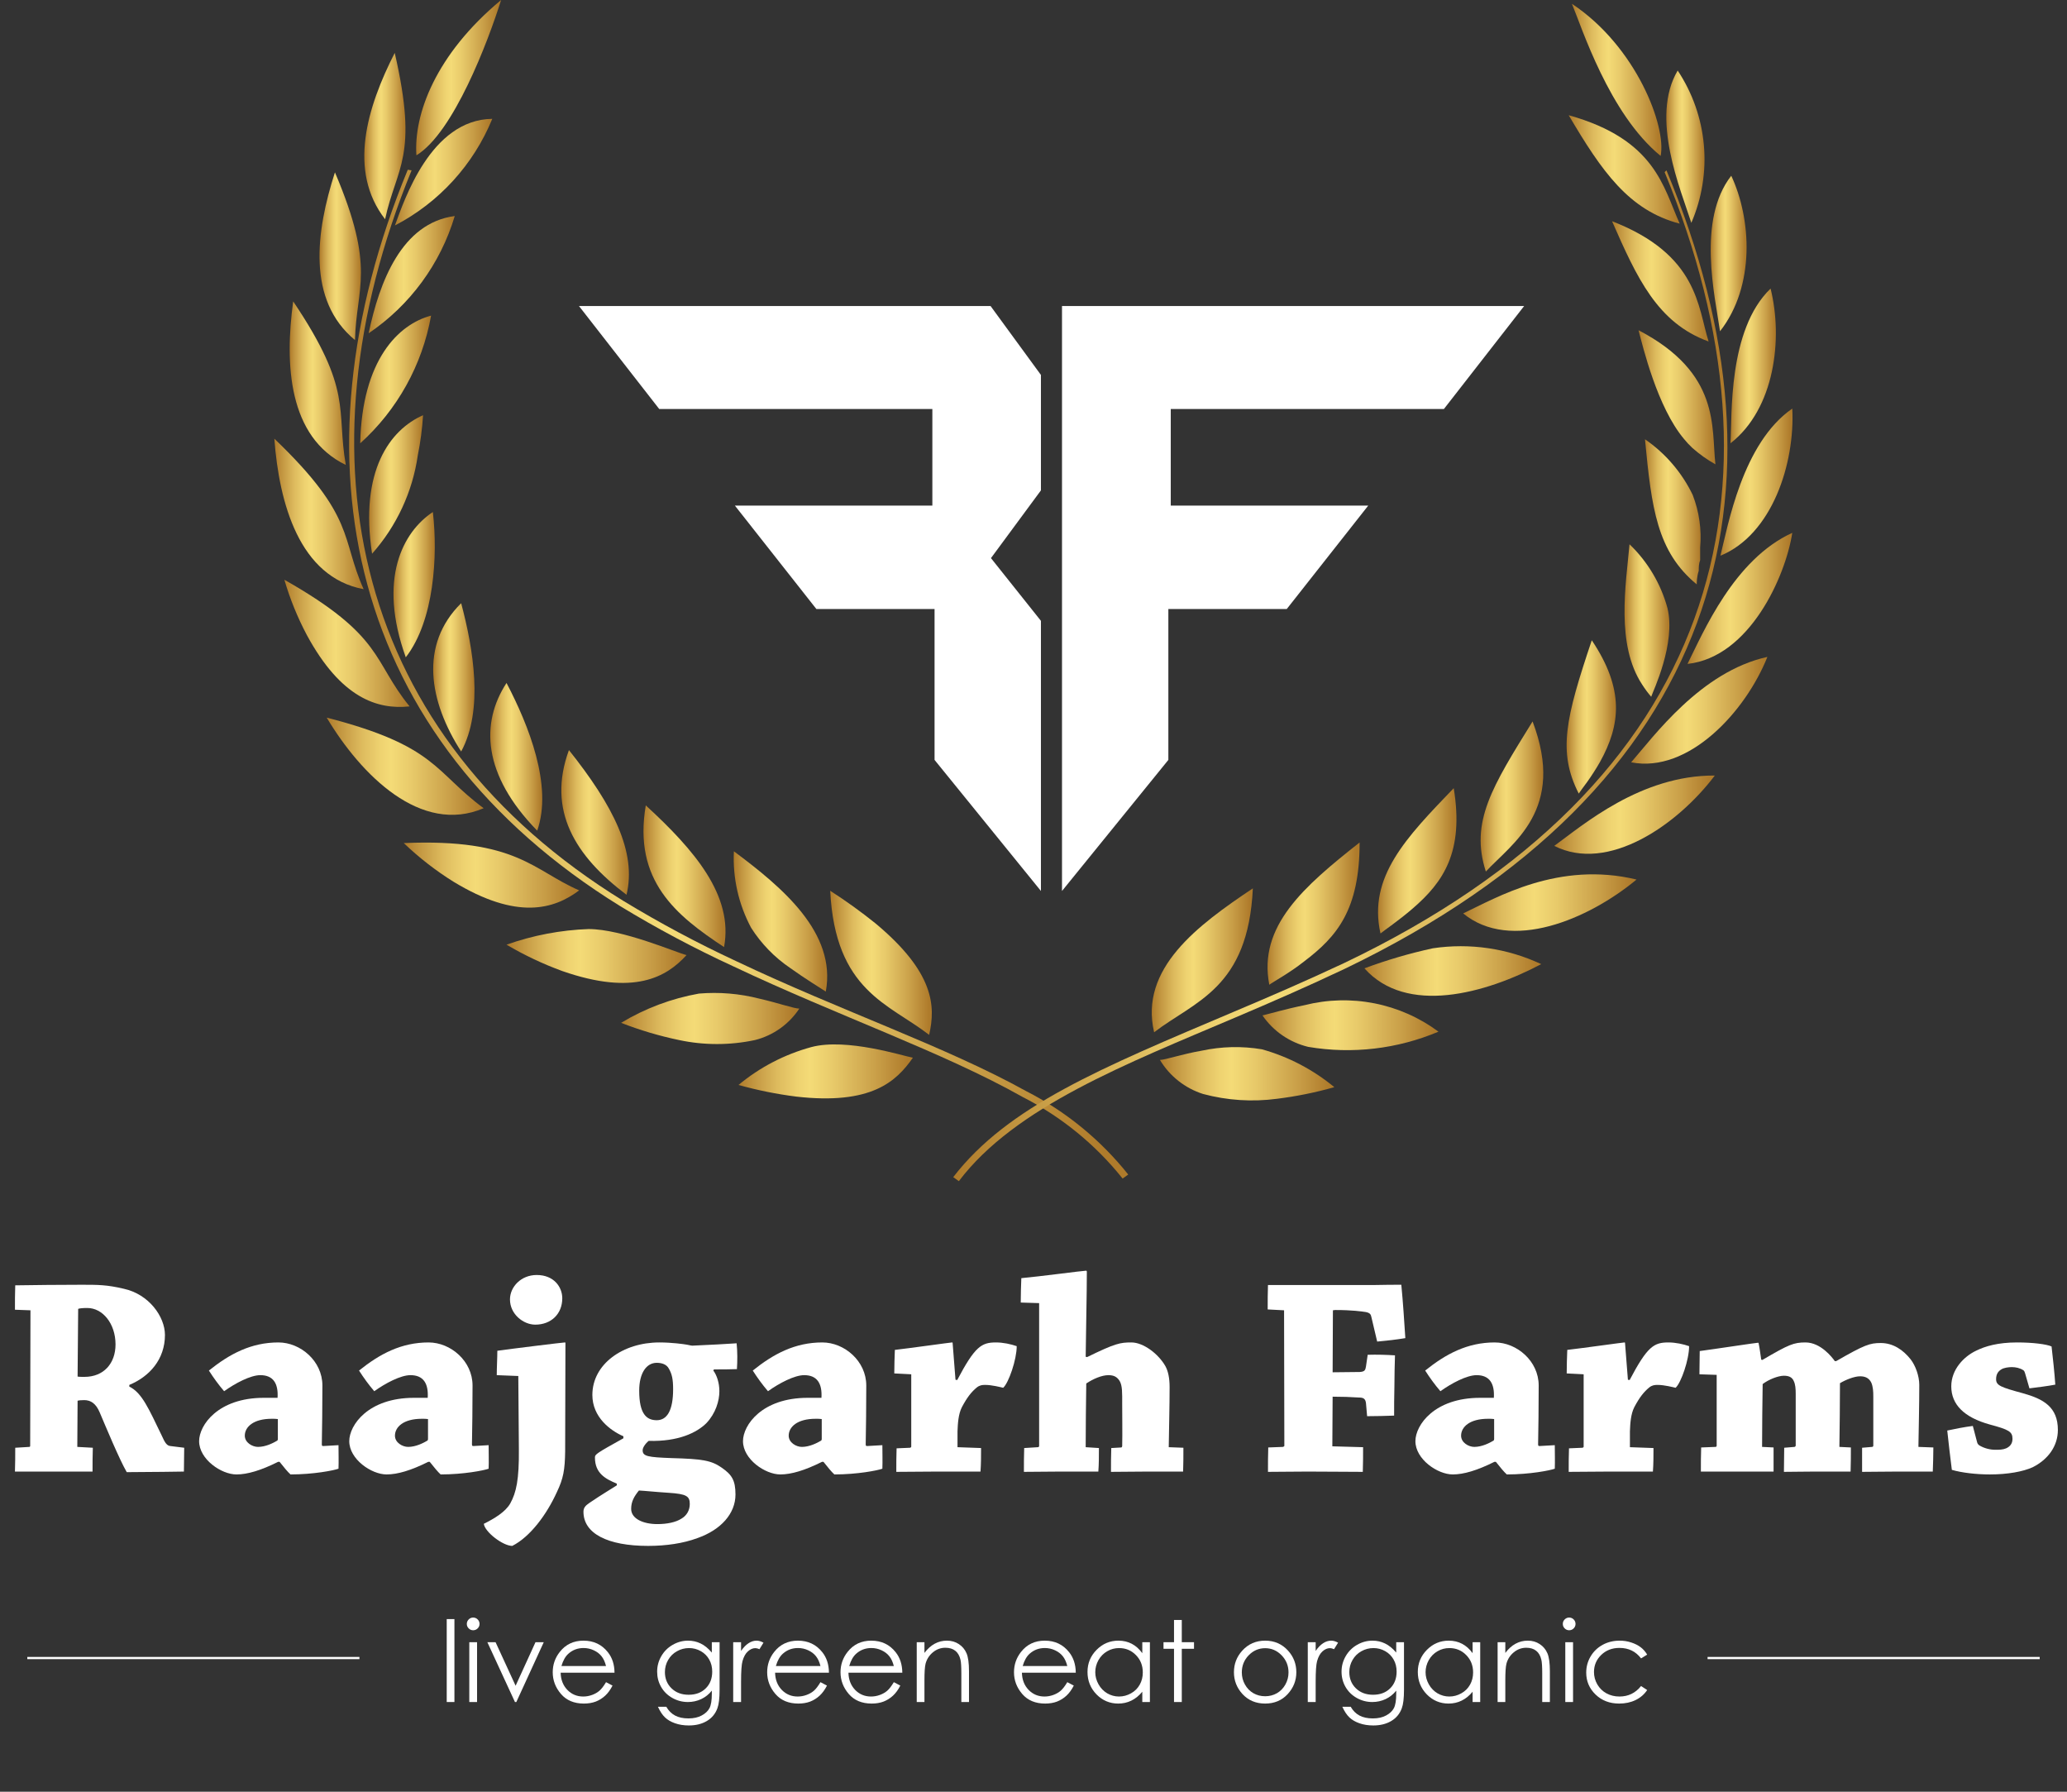 <svg width="165" height="143" viewBox="0 0 165 143" fill="none" xmlns="http://www.w3.org/2000/svg">
<rect x="0" y="0" width="165" height="143" fill="#333333" stroke="none"/>
<g clip-path="url(#clip0_1_10)">
<path d="M2.432 104.577L1.193 104.531C1.193 103.867 1.193 103.225 1.216 102.584C2.776 102.561 4.726 102.538 6.515 102.538C7.822 102.538 8.534 102.538 9.887 102.859C11.883 103.294 13.167 105.08 13.167 106.546C13.167 108.493 11.929 109.867 10.323 110.531V110.669C11.332 111.15 11.883 112.455 12.915 114.585C13.167 115.158 13.328 115.387 13.603 115.41L14.704 115.547C14.704 116.166 14.681 116.807 14.681 117.448C14.269 117.448 13.443 117.471 13.007 117.471C12.502 117.471 10.552 117.494 10.117 117.494C9.52 116.463 8.419 113.807 7.96 112.73C7.662 112.02 7.249 111.745 6.721 111.745C6.446 111.745 6.263 111.768 6.194 111.791L6.171 115.479L7.41 115.547C7.387 116.189 7.387 116.807 7.387 117.448C6.492 117.448 5.23 117.448 4.106 117.448C3.143 117.448 2.065 117.448 1.193 117.448C1.216 116.807 1.216 116.189 1.216 115.547L2.34 115.479C2.386 115.479 2.409 115.433 2.409 115.41L2.432 104.577ZM6.24 104.462L6.194 109.867C6.286 109.89 6.423 109.89 6.744 109.89C8.281 109.89 9.222 108.814 9.222 107.302C9.222 105.63 8.19 104.393 6.974 104.393C6.584 104.393 6.377 104.416 6.24 104.462Z" fill="white"/>
<path d="M22.318 116.67H22.203C20.827 117.357 19.749 117.677 18.877 117.677C17.661 117.677 15.895 116.463 15.895 115.021C15.895 113.738 17.409 111.562 21.056 111.562C21.561 111.562 21.928 111.562 22.157 111.562C22.226 110.417 21.813 109.753 20.781 109.753C20.001 109.753 18.785 110.394 17.891 111.035C17.455 110.531 17.042 109.959 16.675 109.386C18.327 108.058 20.047 107.142 22.226 107.142C23.993 107.142 25.736 108.63 25.736 110.577C25.736 112.089 25.713 114.242 25.69 115.227C25.69 115.364 25.69 115.41 25.805 115.41L27.021 115.341C27.021 115.937 27.044 116.624 27.021 117.219C26.654 117.357 25.025 117.677 23.19 117.677C22.96 117.471 22.662 117.105 22.318 116.67ZM19.542 114.585C19.542 115.135 20.139 115.479 20.598 115.479C21.194 115.479 21.791 115.181 22.135 114.975C22.18 114.929 22.18 114.86 22.18 114.837C22.18 114.288 22.18 113.852 22.18 113.257C22.043 113.234 21.859 113.234 21.699 113.234C20.208 113.234 19.542 113.898 19.542 114.585Z" fill="white"/>
<path d="M34.303 116.67H34.189C32.812 117.357 31.734 117.677 30.862 117.677C29.646 117.677 27.88 116.463 27.88 115.021C27.88 113.738 29.394 111.562 33.042 111.562C33.546 111.562 33.913 111.562 34.143 111.562C34.212 110.417 33.799 109.753 32.766 109.753C31.986 109.753 30.77 110.394 29.876 111.035C29.44 110.531 29.027 109.959 28.66 109.386C30.312 108.058 32.032 107.142 34.212 107.142C35.978 107.142 37.721 108.63 37.721 110.577C37.721 112.089 37.698 114.242 37.675 115.227C37.675 115.364 37.675 115.41 37.79 115.41L39.006 115.341C39.006 115.937 39.029 116.624 39.006 117.219C38.639 117.357 37.01 117.677 35.175 117.677C34.946 117.471 34.647 117.105 34.303 116.67ZM31.527 114.585C31.527 115.135 32.124 115.479 32.583 115.479C33.179 115.479 33.776 115.181 34.12 114.975C34.166 114.929 34.166 114.86 34.166 114.837C34.166 114.288 34.166 113.852 34.166 113.257C34.028 113.234 33.844 113.234 33.684 113.234C32.193 113.234 31.527 113.898 31.527 114.585Z" fill="white"/>
<path d="M42.843 101.759C44.219 101.759 44.884 102.721 44.884 103.615C44.884 104.874 43.99 105.722 42.728 105.722C41.787 105.722 40.709 104.897 40.709 103.706C40.709 102.721 41.581 101.759 42.843 101.759ZM41.374 109.821L39.654 109.753C39.654 109.134 39.7 108.401 39.7 107.806C40.847 107.646 44.93 107.142 45.091 107.142C45.137 107.142 45.137 107.165 45.137 107.21C45.137 109.844 45.114 113.188 45.114 115.845C45.091 117.311 44.976 117.998 44.448 119.097C43.645 120.861 42.338 122.647 40.893 123.38C40.136 123.38 38.691 122.258 38.622 121.617C39.447 121.205 40.342 120.678 40.732 119.991C41.214 119.12 41.443 118.09 41.42 115.639L41.374 109.821Z" fill="white"/>
<path d="M49.763 114.792V114.631C48.708 114.173 47.286 113.097 47.286 111.333C47.286 108.859 49.74 107.142 52.631 107.142C53.64 107.142 54.603 107.279 54.856 107.325C55.085 107.371 55.246 107.417 55.361 107.394C56.439 107.348 58.205 107.256 58.801 107.21C58.87 107.852 58.87 108.63 58.825 109.272C58.366 109.295 57.54 109.295 56.989 109.295L56.943 109.386C57.219 109.753 57.425 110.371 57.425 111.035C57.425 111.814 57.127 112.799 56.393 113.578C55.636 114.333 54.168 115.066 51.782 114.998C51.484 115.25 51.3 115.547 51.3 115.753C51.3 116.234 51.736 116.303 53.594 116.372C56.095 116.441 56.783 116.555 57.632 117.151C58.412 117.7 58.71 118.135 58.71 119.281C58.71 120.792 57.563 122.098 55.659 122.762C54.558 123.174 53.181 123.38 51.736 123.38C48.502 123.38 46.575 122.395 46.575 120.655C46.575 120.357 46.712 120.174 47.056 119.945C48.066 119.258 48.708 118.891 49.236 118.548V118.41C48.364 118.044 47.492 117.609 47.492 116.326C47.492 116.074 47.584 116.005 49.763 114.792ZM51.025 110.99C51.025 112.868 51.621 113.349 52.424 113.349C53.25 113.349 53.732 112.57 53.732 110.875C53.732 110.073 53.64 109.661 53.388 109.226C53.204 108.882 52.814 108.768 52.424 108.768C51.598 108.768 51.025 109.592 51.025 110.99ZM55.062 120.036C55.062 119.418 54.81 119.235 53.388 119.143C52.31 119.074 51.484 118.983 51.002 118.96C50.612 119.441 50.383 119.853 50.383 120.426C50.383 121.227 51.369 121.64 52.47 121.64C53.227 121.64 53.938 121.502 54.397 121.205C54.833 120.953 55.062 120.517 55.062 120.036Z" fill="white"/>
<path d="M65.734 116.67H65.619C64.242 117.357 63.164 117.677 62.292 117.677C61.077 117.677 59.31 116.463 59.31 115.021C59.31 113.738 60.824 111.562 64.472 111.562C64.977 111.562 65.344 111.562 65.573 111.562C65.642 110.417 65.229 109.753 64.197 109.753C63.417 109.753 62.201 110.394 61.306 111.035C60.87 110.531 60.457 109.959 60.09 109.386C61.742 108.058 63.462 107.142 65.642 107.142C67.408 107.142 69.151 108.63 69.151 110.577C69.151 112.089 69.129 114.242 69.106 115.227C69.106 115.364 69.106 115.41 69.22 115.41L70.436 115.341C70.436 115.937 70.459 116.624 70.436 117.219C70.069 117.357 68.44 117.677 66.605 117.677C66.376 117.471 66.078 117.105 65.734 116.67ZM62.958 114.585C62.958 115.135 63.554 115.479 64.013 115.479C64.609 115.479 65.206 115.181 65.55 114.975C65.596 114.929 65.596 114.86 65.596 114.837C65.596 114.288 65.596 113.852 65.596 113.257C65.458 113.234 65.275 113.234 65.114 113.234C63.623 113.234 62.958 113.898 62.958 114.585Z" fill="white"/>
<path d="M71.548 117.471C71.548 116.853 71.548 116.166 71.571 115.593L72.649 115.547C72.718 115.524 72.741 115.502 72.741 115.456C72.741 113.601 72.741 111.471 72.741 109.684L71.387 109.615C71.387 108.997 71.41 108.333 71.433 107.737C72.465 107.623 75.883 107.142 75.998 107.142C76.021 107.142 76.044 107.142 76.044 107.188C76.113 108.172 76.205 109.134 76.273 110.119L76.411 110.142C77.833 107.439 78.361 107.142 79.508 107.142C80.081 107.142 80.701 107.279 81.16 107.439C81.16 108.516 80.517 110.371 80.081 110.76C79.875 110.715 79.187 110.531 78.636 110.531C78.407 110.531 78.2 110.554 77.971 110.738C77.558 111.081 77.214 111.493 76.778 112.318C76.503 112.868 76.457 113.601 76.434 114.242C76.434 114.631 76.434 115.158 76.434 115.502L78.315 115.57C78.315 116.189 78.315 116.83 78.269 117.448C77.306 117.448 75.883 117.448 74.805 117.448C73.796 117.448 72.511 117.471 71.548 117.471Z" fill="white"/>
<path d="M81.734 117.471C81.734 116.853 81.734 116.166 81.757 115.57L82.858 115.502C82.904 115.502 82.95 115.456 82.95 115.41C82.95 111.906 82.95 107.417 82.95 104.004L81.482 103.958C81.482 103.317 81.505 102.607 81.528 102.011C82.835 101.897 86.46 101.416 86.689 101.416C86.735 101.416 86.758 101.439 86.758 101.507C86.758 103.408 86.689 105.951 86.666 108.287L86.781 108.31C89.029 107.21 89.419 107.142 90.314 107.142C91.277 107.142 92.47 108.058 93.021 109.02C93.25 109.432 93.365 109.982 93.365 110.715C93.365 112.135 93.319 113.921 93.296 115.502L94.466 115.547C94.466 116.166 94.466 116.853 94.443 117.448C93.617 117.448 92.516 117.448 91.621 117.448C90.658 117.448 89.557 117.471 88.685 117.471C88.685 116.876 88.685 116.212 88.708 115.57L89.511 115.524C89.557 115.502 89.58 115.456 89.58 115.41C89.603 114.402 89.58 112.959 89.58 112.066C89.58 111.173 89.603 110.6 89.373 110.211C89.167 109.89 88.915 109.753 88.479 109.753C87.951 109.753 87.263 110.05 86.712 110.417C86.689 111.814 86.666 114.104 86.666 115.502L87.722 115.57C87.722 116.189 87.722 116.853 87.676 117.448C86.827 117.448 85.68 117.448 84.648 117.448C83.707 117.448 82.629 117.471 81.734 117.471Z" fill="white"/>
<path d="M102.502 104.577L101.194 104.508C101.194 103.867 101.194 103.202 101.217 102.561C102.066 102.561 103.259 102.561 104.245 102.561C104.956 102.561 109.085 102.561 109.59 102.561C110.553 102.538 111.356 102.538 111.861 102.538C111.999 103.958 112.09 105.378 112.182 106.798C111.494 106.913 110.714 107.004 109.934 107.073L109.475 105.126C109.429 104.897 109.361 104.783 109.016 104.714C108.695 104.668 107.961 104.554 106.585 104.554C106.516 104.554 106.447 104.577 106.401 104.577L106.378 109.524C107.135 109.524 107.824 109.501 108.535 109.501C108.948 109.478 108.993 109.34 109.039 109.066L109.177 108.127C109.911 108.104 110.645 108.127 111.356 108.172C111.333 108.951 111.31 109.799 111.31 110.623C111.287 111.471 111.287 112.295 111.287 112.982C110.599 113.005 109.888 113.028 109.131 113.028L109.039 111.974C108.993 111.654 108.856 111.539 108.489 111.539C107.801 111.493 107.112 111.471 106.378 111.471L106.355 115.433L108.81 115.502C108.81 116.12 108.81 116.807 108.787 117.471C107.548 117.471 105.851 117.448 104.383 117.448C103.327 117.448 102.157 117.471 101.217 117.471C101.217 116.83 101.217 116.143 101.24 115.524L102.41 115.479C102.479 115.456 102.524 115.433 102.524 115.387L102.502 104.577Z" fill="white"/>
<path d="M119.409 116.67H119.294C117.918 117.357 116.84 117.677 115.968 117.677C114.752 117.677 112.986 116.463 112.986 115.021C112.986 113.738 114.5 111.562 118.147 111.562C118.652 111.562 119.019 111.562 119.248 111.562C119.317 110.417 118.904 109.753 117.872 109.753C117.092 109.753 115.876 110.394 114.982 111.035C114.546 110.531 114.133 109.959 113.766 109.386C115.418 108.058 117.138 107.142 119.317 107.142C121.084 107.142 122.827 108.63 122.827 110.577C122.827 112.089 122.804 114.242 122.781 115.227C122.781 115.364 122.781 115.41 122.896 115.41L124.112 115.341C124.112 115.937 124.135 116.624 124.112 117.219C123.745 117.357 122.116 117.677 120.281 117.677C120.051 117.471 119.753 117.105 119.409 116.67ZM116.633 114.585C116.633 115.135 117.23 115.479 117.689 115.479C118.285 115.479 118.881 115.181 119.226 114.975C119.271 114.929 119.271 114.86 119.271 114.837C119.271 114.288 119.271 113.852 119.271 113.257C119.134 113.234 118.95 113.234 118.79 113.234C117.299 113.234 116.633 113.898 116.633 114.585Z" fill="white"/>
<path d="M125.223 117.471C125.223 116.853 125.223 116.166 125.246 115.593L126.325 115.547C126.393 115.524 126.416 115.502 126.416 115.456C126.416 113.601 126.416 111.471 126.416 109.684L125.063 109.615C125.063 108.997 125.086 108.333 125.109 107.737C126.141 107.623 129.559 107.142 129.674 107.142C129.697 107.142 129.72 107.142 129.72 107.188C129.788 108.172 129.88 109.134 129.949 110.119L130.087 110.142C131.509 107.439 132.036 107.142 133.184 107.142C133.757 107.142 134.376 107.279 134.835 107.439C134.835 108.516 134.193 110.371 133.757 110.76C133.551 110.715 132.862 110.531 132.312 110.531C132.082 110.531 131.876 110.554 131.647 110.738C131.234 111.081 130.89 111.493 130.454 112.318C130.178 112.868 130.133 113.601 130.11 114.242C130.11 114.631 130.11 115.158 130.11 115.502L131.991 115.57C131.991 116.189 131.991 116.83 131.945 117.448C130.981 117.448 129.559 117.448 128.481 117.448C127.471 117.448 126.187 117.471 125.223 117.471Z" fill="white"/>
<path d="M137.035 109.73L135.659 109.684C135.659 109.089 135.682 108.401 135.682 107.829C136.737 107.691 140.201 107.165 140.339 107.165C140.362 107.165 140.385 107.188 140.385 107.21C140.476 107.646 140.522 108.081 140.591 108.516L140.683 108.539C142.793 107.302 143.183 107.142 144.124 107.142C145.34 107.142 146.257 108.333 146.464 108.63H146.578C148.849 107.325 149.262 107.188 150.134 107.188C151.12 107.188 151.923 107.737 152.52 108.493C152.91 108.997 153.208 109.821 153.208 110.531C153.208 112.158 153.162 114.013 153.139 115.479L154.332 115.524C154.332 116.143 154.309 116.83 154.286 117.448C153.483 117.448 152.336 117.448 151.465 117.448C150.501 117.448 149.446 117.471 148.643 117.471C148.643 116.853 148.643 116.143 148.643 115.547L149.446 115.479C149.492 115.479 149.538 115.433 149.538 115.387C149.538 114.196 149.538 112.593 149.538 111.448C149.538 111.035 149.515 110.669 149.377 110.348C149.194 109.982 148.895 109.844 148.482 109.844C148.024 109.844 147.335 110.119 146.877 110.394C146.877 111.86 146.854 114.059 146.831 115.479L147.748 115.524C147.748 116.143 147.748 116.83 147.725 117.448C146.922 117.448 145.798 117.448 144.858 117.448C144.009 117.448 143.069 117.471 142.403 117.471C142.403 116.83 142.426 116.143 142.426 115.547L143.252 115.479C143.321 115.456 143.344 115.41 143.344 115.364C143.344 114.219 143.344 112.593 143.344 111.241C143.344 110.852 143.321 110.486 143.183 110.211C143.046 109.89 142.747 109.799 142.403 109.799C141.945 109.799 141.188 110.096 140.706 110.463C140.683 111.791 140.66 114.127 140.66 115.479L141.577 115.524C141.577 116.143 141.577 116.83 141.577 117.448C140.706 117.448 139.582 117.448 138.618 117.448C137.747 117.448 136.622 117.448 135.774 117.448C135.774 116.83 135.774 116.12 135.797 115.524L136.944 115.479C137.012 115.479 137.035 115.433 137.035 115.364V109.73Z" fill="white"/>
<path d="M157.482 113.807L157.826 115.112C157.849 115.181 157.872 115.272 158.01 115.364C158.4 115.593 158.859 115.708 159.272 115.708C159.593 115.708 159.868 115.708 160.143 115.593C160.442 115.456 160.648 115.227 160.648 114.837C160.648 114.265 160.373 114.104 158.836 113.692C156.771 113.12 155.762 112.089 155.762 110.646C155.762 109.295 156.771 108.264 157.735 107.806C158.469 107.439 159.501 107.142 161.015 107.142C162.254 107.142 163.355 107.279 163.768 107.462C163.882 108.47 163.997 109.501 164.066 110.509C163.47 110.623 162.736 110.715 162.001 110.806L161.657 109.615C161.634 109.524 161.589 109.409 161.52 109.363C161.244 109.18 160.9 109.111 160.602 109.111C160.35 109.111 159.96 109.157 159.753 109.295C159.524 109.432 159.34 109.661 159.34 110.073C159.34 110.577 159.707 110.715 161.474 111.196C163.125 111.654 164.272 112.295 164.272 114.127C164.272 115.41 163.493 116.486 162.254 117.105C161.497 117.448 160.281 117.677 158.836 117.677C157.758 117.677 156.588 117.54 155.808 117.311C155.67 116.257 155.555 115.204 155.441 114.173C156.083 114.036 156.771 113.898 157.482 113.807Z" fill="white"/>
<path d="M35.66 129.222H36.275V135.841H35.66V129.222Z" fill="white"/>
<path d="M37.77 129.099C37.911 129.099 38.031 129.149 38.13 129.249C38.23 129.348 38.28 129.468 38.28 129.608C38.28 129.746 38.23 129.864 38.13 129.964C38.031 130.063 37.911 130.113 37.77 130.113C37.632 130.113 37.514 130.063 37.414 129.964C37.314 129.864 37.264 129.746 37.264 129.608C37.264 129.468 37.314 129.348 37.414 129.249C37.514 129.149 37.632 129.099 37.77 129.099ZM37.462 131.066H38.082V135.841H37.462V131.066Z" fill="white"/>
<path d="M38.904 131.066H39.559L41.159 134.542L42.746 131.066H43.406L41.217 135.841H41.107L38.904 131.066Z" fill="white"/>
<path d="M48.377 134.256L48.896 134.529C48.726 134.862 48.53 135.131 48.307 135.336C48.084 135.541 47.834 135.697 47.555 135.806C47.277 135.911 46.962 135.964 46.61 135.964C45.831 135.964 45.221 135.709 44.782 135.2C44.342 134.688 44.122 134.11 44.122 133.466C44.122 132.861 44.308 132.321 44.681 131.847C45.152 131.244 45.784 130.943 46.575 130.943C47.39 130.943 48.04 131.251 48.527 131.869C48.873 132.305 49.049 132.849 49.054 133.501H44.755C44.767 134.057 44.944 134.514 45.287 134.871C45.63 135.225 46.053 135.402 46.557 135.402C46.801 135.402 47.037 135.359 47.265 135.275C47.497 135.19 47.693 135.077 47.854 134.937C48.016 134.796 48.19 134.569 48.377 134.256ZM48.377 132.97C48.295 132.643 48.175 132.381 48.017 132.185C47.862 131.989 47.655 131.831 47.397 131.711C47.139 131.591 46.868 131.531 46.584 131.531C46.115 131.531 45.712 131.682 45.375 131.983C45.129 132.202 44.943 132.532 44.817 132.97H48.377Z" fill="white"/>
<path d="M56.822 131.066H57.442V134.871C57.442 135.541 57.383 136.031 57.266 136.341C57.105 136.78 56.825 137.118 56.426 137.355C56.028 137.592 55.549 137.711 54.989 137.711C54.579 137.711 54.209 137.652 53.881 137.535C53.556 137.421 53.291 137.266 53.086 137.07C52.88 136.877 52.691 136.593 52.519 136.218H53.187C53.368 136.534 53.603 136.768 53.89 136.921C54.177 137.073 54.533 137.149 54.958 137.149C55.377 137.149 55.73 137.07 56.018 136.912C56.308 136.757 56.514 136.561 56.638 136.324C56.761 136.087 56.822 135.705 56.822 135.178V134.932C56.591 135.225 56.308 135.45 55.974 135.608C55.64 135.763 55.285 135.841 54.91 135.841C54.47 135.841 54.057 135.733 53.67 135.516C53.283 135.297 52.984 135.003 52.773 134.634C52.562 134.265 52.457 133.86 52.457 133.418C52.457 132.976 52.567 132.565 52.787 132.185C53.006 131.801 53.31 131.499 53.697 131.276C54.086 131.054 54.497 130.943 54.927 130.943C55.285 130.943 55.618 131.017 55.925 131.167C56.236 131.313 56.535 131.556 56.822 131.895V131.066ZM55.007 131.535C54.658 131.535 54.334 131.62 54.035 131.79C53.736 131.957 53.502 132.189 53.332 132.488C53.162 132.783 53.077 133.104 53.077 133.449C53.077 133.973 53.253 134.406 53.604 134.748C53.956 135.09 54.412 135.261 54.971 135.261C55.537 135.261 55.991 135.092 56.334 134.752C56.68 134.413 56.853 133.967 56.853 133.414C56.853 133.054 56.774 132.733 56.615 132.453C56.457 132.169 56.233 131.945 55.943 131.781C55.653 131.617 55.341 131.535 55.007 131.535Z" fill="white"/>
<path d="M58.528 131.066H59.156V131.763C59.344 131.488 59.542 131.284 59.75 131.149C59.958 131.011 60.175 130.943 60.4 130.943C60.57 130.943 60.752 130.997 60.946 131.105L60.625 131.623C60.496 131.567 60.387 131.54 60.299 131.54C60.094 131.54 59.896 131.624 59.706 131.794C59.515 131.961 59.37 132.221 59.271 132.575C59.194 132.848 59.156 133.398 59.156 134.226V135.841H58.528V131.066Z" fill="white"/>
<path d="M65.495 134.256L66.014 134.529C65.844 134.862 65.648 135.131 65.425 135.336C65.202 135.541 64.952 135.697 64.673 135.806C64.395 135.911 64.08 135.964 63.728 135.964C62.949 135.964 62.339 135.709 61.899 135.2C61.46 134.688 61.24 134.11 61.24 133.466C61.24 132.861 61.426 132.321 61.798 131.847C62.27 131.244 62.902 130.943 63.693 130.943C64.508 130.943 65.158 131.251 65.645 131.869C65.991 132.305 66.166 132.849 66.172 133.501H61.873C61.885 134.057 62.062 134.514 62.405 134.871C62.748 135.225 63.171 135.402 63.675 135.402C63.919 135.402 64.154 135.359 64.383 135.275C64.615 135.19 64.811 135.077 64.972 134.937C65.133 134.796 65.308 134.569 65.495 134.256ZM65.495 132.97C65.413 132.643 65.293 132.381 65.135 132.185C64.98 131.989 64.773 131.831 64.515 131.711C64.257 131.591 63.986 131.531 63.702 131.531C63.233 131.531 62.83 131.682 62.493 131.983C62.247 132.202 62.061 132.532 61.935 132.97H65.495Z" fill="white"/>
<path d="M71.351 134.256L71.869 134.529C71.7 134.862 71.503 135.131 71.28 135.336C71.058 135.541 70.807 135.697 70.529 135.806C70.25 135.911 69.935 135.964 69.584 135.964C68.804 135.964 68.194 135.709 67.755 135.2C67.315 134.688 67.095 134.11 67.095 133.466C67.095 132.861 67.281 132.321 67.654 131.847C68.126 131.244 68.757 130.943 69.548 130.943C70.363 130.943 71.014 131.251 71.5 131.869C71.846 132.305 72.022 132.849 72.028 133.501H67.728C67.74 134.057 67.918 134.514 68.26 134.871C68.603 135.225 69.027 135.402 69.531 135.402C69.774 135.402 70.01 135.359 70.239 135.275C70.47 135.19 70.666 135.077 70.828 134.937C70.989 134.796 71.163 134.569 71.351 134.256ZM71.351 132.97C71.269 132.643 71.148 132.381 70.99 132.185C70.835 131.989 70.628 131.831 70.37 131.711C70.112 131.591 69.841 131.531 69.557 131.531C69.088 131.531 68.685 131.682 68.348 131.983C68.102 132.202 67.916 132.532 67.79 132.97H71.351Z" fill="white"/>
<path d="M73.179 131.066H73.795V131.921C74.041 131.594 74.314 131.349 74.612 131.188C74.911 131.025 75.237 130.943 75.588 130.943C75.946 130.943 76.263 131.033 76.538 131.215C76.816 131.396 77.022 131.641 77.153 131.948C77.285 132.255 77.351 132.733 77.351 133.383V135.841H76.74V133.563C76.74 133.013 76.717 132.646 76.67 132.461C76.597 132.145 76.459 131.908 76.257 131.75C76.054 131.589 75.791 131.509 75.465 131.509C75.093 131.509 74.759 131.632 74.463 131.878C74.17 132.123 73.977 132.428 73.883 132.79C73.824 133.027 73.795 133.461 73.795 134.09V135.841H73.179V131.066Z" fill="white"/>
<path d="M85.198 134.256L85.717 134.529C85.547 134.862 85.35 135.131 85.128 135.336C84.905 135.541 84.654 135.697 84.376 135.806C84.097 135.911 83.782 135.964 83.431 135.964C82.651 135.964 82.042 135.709 81.602 135.2C81.162 134.688 80.943 134.11 80.943 133.466C80.943 132.861 81.129 132.321 81.501 131.847C81.973 131.244 82.604 130.943 83.396 130.943C84.21 130.943 84.861 131.251 85.347 131.869C85.693 132.305 85.869 132.849 85.875 133.501H81.576C81.587 134.057 81.765 134.514 82.108 134.871C82.451 135.225 82.874 135.402 83.378 135.402C83.621 135.402 83.857 135.359 84.086 135.275C84.317 135.19 84.514 135.077 84.675 134.937C84.836 134.796 85.01 134.569 85.198 134.256ZM85.198 132.97C85.116 132.643 84.996 132.381 84.838 132.185C84.682 131.989 84.476 131.831 84.218 131.711C83.96 131.591 83.689 131.531 83.404 131.531C82.936 131.531 82.533 131.682 82.195 131.983C81.949 132.202 81.763 132.532 81.637 132.97H85.198Z" fill="white"/>
<path d="M91.792 131.066V135.841H91.185V135.02C90.927 135.333 90.637 135.569 90.315 135.727C89.995 135.885 89.645 135.964 89.264 135.964C88.587 135.964 88.008 135.719 87.528 135.231C87.05 134.739 86.811 134.142 86.811 133.44C86.811 132.752 87.053 132.164 87.537 131.676C88.02 131.187 88.602 130.943 89.282 130.943C89.674 130.943 90.029 131.026 90.346 131.193C90.665 131.36 90.945 131.61 91.185 131.943V131.066H91.792ZM89.33 131.535C88.987 131.535 88.671 131.62 88.381 131.79C88.091 131.957 87.859 132.192 87.686 132.496C87.516 132.801 87.431 133.123 87.431 133.462C87.431 133.798 87.518 134.12 87.691 134.428C87.863 134.735 88.095 134.975 88.385 135.147C88.678 135.317 88.992 135.402 89.326 135.402C89.663 135.402 89.982 135.317 90.284 135.147C90.586 134.978 90.817 134.748 90.979 134.458C91.143 134.169 91.225 133.842 91.225 133.48C91.225 132.927 91.042 132.464 90.675 132.093C90.312 131.721 89.864 131.535 89.33 131.535Z" fill="white"/>
<path d="M93.717 129.292H94.337V131.066H95.313V131.592H94.337V135.841H93.717V131.592H92.878V131.066H93.717V129.292Z" fill="white"/>
<path d="M100.993 130.943C101.728 130.943 102.338 131.209 102.821 131.741C103.261 132.227 103.481 132.802 103.481 133.466C103.481 134.133 103.248 134.717 102.782 135.218C102.319 135.715 101.722 135.964 100.993 135.964C100.26 135.964 99.661 135.715 99.195 135.218C98.732 134.717 98.5 134.133 98.5 133.466C98.5 132.805 98.72 132.232 99.159 131.746C99.643 131.21 100.254 130.943 100.993 130.943ZM100.993 131.544C100.483 131.544 100.045 131.733 99.678 132.11C99.312 132.488 99.129 132.944 99.129 133.48C99.129 133.825 99.212 134.147 99.379 134.445C99.546 134.744 99.772 134.975 100.056 135.139C100.341 135.3 100.653 135.38 100.993 135.38C101.333 135.38 101.645 135.3 101.929 135.139C102.213 134.975 102.439 134.744 102.606 134.445C102.773 134.147 102.857 133.825 102.857 133.48C102.857 132.944 102.672 132.488 102.303 132.11C101.936 131.733 101.5 131.544 100.993 131.544Z" fill="white"/>
<path d="M104.395 131.066H105.024V131.763C105.211 131.488 105.409 131.284 105.617 131.149C105.825 131.011 106.042 130.943 106.268 130.943C106.438 130.943 106.619 130.997 106.813 131.105L106.492 131.623C106.363 131.567 106.255 131.54 106.167 131.54C105.962 131.54 105.764 131.624 105.573 131.794C105.383 131.961 105.238 132.221 105.138 132.575C105.062 132.848 105.024 133.398 105.024 134.226V135.841H104.395V131.066Z" fill="white"/>
<path d="M111.455 131.066H112.075V134.871C112.075 135.541 112.016 136.031 111.899 136.341C111.738 136.78 111.458 137.118 111.059 137.355C110.661 137.592 110.182 137.711 109.622 137.711C109.212 137.711 108.842 137.652 108.514 137.535C108.189 137.421 107.924 137.266 107.718 137.07C107.513 136.877 107.324 136.593 107.151 136.218H107.82C108.001 136.534 108.236 136.768 108.523 136.921C108.81 137.073 109.166 137.149 109.591 137.149C110.01 137.149 110.363 137.07 110.651 136.912C110.941 136.757 111.147 136.561 111.27 136.324C111.393 136.087 111.455 135.705 111.455 135.178V134.932C111.223 135.225 110.941 135.45 110.607 135.608C110.272 135.763 109.918 135.841 109.543 135.841C109.103 135.841 108.69 135.733 108.303 135.516C107.916 135.297 107.617 135.003 107.406 134.634C107.195 134.265 107.09 133.86 107.09 133.418C107.09 132.976 107.2 132.565 107.42 132.185C107.639 131.801 107.943 131.499 108.329 131.276C108.719 131.054 109.13 130.943 109.56 130.943C109.918 130.943 110.251 131.017 110.558 131.167C110.869 131.313 111.168 131.556 111.455 131.895V131.066ZM109.639 131.535C109.291 131.535 108.967 131.62 108.668 131.79C108.369 131.957 108.135 132.189 107.965 132.488C107.795 132.783 107.71 133.104 107.71 133.449C107.71 133.973 107.885 134.406 108.237 134.748C108.589 135.09 109.045 135.261 109.604 135.261C110.17 135.261 110.624 135.092 110.967 134.752C111.313 134.413 111.486 133.967 111.486 133.414C111.486 133.054 111.407 132.733 111.248 132.453C111.09 132.169 110.866 131.945 110.576 131.781C110.286 131.617 109.974 131.535 109.639 131.535Z" fill="white"/>
<path d="M118.159 131.066V135.841H117.552V135.02C117.294 135.333 117.004 135.569 116.682 135.727C116.362 135.885 116.012 135.964 115.631 135.964C114.954 135.964 114.375 135.719 113.895 135.231C113.417 134.739 113.178 134.142 113.178 133.44C113.178 132.752 113.42 132.164 113.904 131.676C114.387 131.187 114.969 130.943 115.649 130.943C116.041 130.943 116.396 131.026 116.713 131.193C117.032 131.36 117.312 131.61 117.552 131.943V131.066H118.159ZM115.697 131.535C115.354 131.535 115.038 131.62 114.748 131.79C114.457 131.957 114.226 132.192 114.053 132.496C113.883 132.801 113.798 133.123 113.798 133.462C113.798 133.798 113.884 134.12 114.057 134.428C114.23 134.735 114.462 134.975 114.752 135.147C115.045 135.317 115.359 135.402 115.693 135.402C116.03 135.402 116.349 135.317 116.651 135.147C116.953 134.978 117.184 134.748 117.346 134.458C117.51 134.169 117.592 133.842 117.592 133.48C117.592 132.927 117.409 132.464 117.042 132.093C116.679 131.721 116.23 131.535 115.697 131.535Z" fill="white"/>
<path d="M119.548 131.066H120.163V131.921C120.41 131.594 120.682 131.349 120.981 131.188C121.28 131.025 121.605 130.943 121.957 130.943C122.314 130.943 122.631 131.033 122.906 131.215C123.185 131.396 123.39 131.641 123.522 131.948C123.654 132.255 123.72 132.733 123.72 133.383V135.841H123.109V133.563C123.109 133.013 123.085 132.646 123.038 132.461C122.965 132.145 122.827 131.908 122.625 131.75C122.423 131.589 122.159 131.509 121.834 131.509C121.462 131.509 121.128 131.632 120.832 131.878C120.539 132.123 120.345 132.428 120.251 132.79C120.193 133.027 120.163 133.461 120.163 134.09V135.841H119.548V131.066Z" fill="white"/>
<path d="M125.258 129.099C125.399 129.099 125.519 129.149 125.619 129.249C125.718 129.348 125.768 129.468 125.768 129.608C125.768 129.746 125.718 129.864 125.619 129.964C125.519 130.063 125.399 130.113 125.258 130.113C125.121 130.113 125.002 130.063 124.902 129.964C124.803 129.864 124.753 129.746 124.753 129.608C124.753 129.468 124.803 129.348 124.902 129.249C125.002 129.149 125.121 129.099 125.258 129.099ZM124.951 131.066H125.57V135.841H124.951V131.066Z" fill="white"/>
<path d="M131.487 132.057L130.999 132.36C130.577 131.801 130.002 131.522 129.272 131.522C128.689 131.522 128.204 131.709 127.817 132.084C127.433 132.458 127.241 132.913 127.241 133.449C127.241 133.797 127.329 134.125 127.505 134.432C127.683 134.739 127.927 134.978 128.234 135.147C128.545 135.317 128.892 135.402 129.276 135.402C129.98 135.402 130.554 135.122 130.999 134.564L131.487 134.884C131.259 135.226 130.951 135.493 130.564 135.683C130.18 135.87 129.742 135.964 129.25 135.964C128.494 135.964 127.867 135.724 127.368 135.244C126.87 134.764 126.621 134.18 126.621 133.493C126.621 133.03 126.737 132.602 126.968 132.207C127.203 131.809 127.524 131.499 127.931 131.276C128.338 131.054 128.794 130.943 129.298 130.943C129.615 130.943 129.919 130.991 130.213 131.088C130.509 131.184 130.759 131.31 130.964 131.465C131.169 131.62 131.344 131.818 131.487 132.057Z" fill="white"/>
<path d="M162.821 132.242H136.309V132.418H162.821V132.242Z" fill="white"/>
<path d="M28.691 132.242H2.179V132.418H28.691V132.242Z" fill="white"/>
<path d="M66.272 71.094C67.524 71.899 68.732 72.769 69.893 73.701C74.57 77.603 74.699 80.274 74.17 82.594C70.95 80.098 66.673 79.107 66.272 71.094Z" fill="url(#paint0_linear_1_10)"/>
<path d="M58.583 67.943C62.444 70.822 66.785 74.436 65.92 79.139C65.439 78.819 64.318 78.147 63.069 77.251C61.826 76.407 60.768 75.319 59.961 74.053C58.956 72.178 58.48 70.067 58.583 67.943Z" fill="url(#paint1_linear_1_10)"/>
<path d="M51.55 64.28C55.411 67.831 58.567 71.462 57.798 75.588C53.969 73.061 50.525 70.294 51.55 64.28Z" fill="url(#paint2_linear_1_10)"/>
<path d="M45.415 59.866C48.955 64.312 50.83 67.991 50.013 71.414C45.896 68.311 43.653 64.68 45.415 59.866Z" fill="url(#paint3_linear_1_10)"/>
<path d="M58.952 86.592C60.459 87.013 61.996 87.323 63.549 87.52C69.572 88.207 71.559 86.304 72.872 84.417C72.119 84.289 67.586 82.817 64.766 83.569C62.633 84.149 60.65 85.18 58.952 86.592Z" fill="url(#paint4_linear_1_10)"/>
<path d="M49.58 81.634C51.082 82.22 52.631 82.68 54.21 83.009C56.206 83.433 58.269 83.433 60.265 83.009C61.718 82.644 62.981 81.748 63.805 80.498C63.389 80.498 62.075 80.034 60.601 79.699C59.033 79.298 57.409 79.163 55.796 79.299C53.598 79.689 51.491 80.481 49.58 81.634Z" fill="url(#paint5_linear_1_10)"/>
<path d="M40.433 75.396C41.855 76.235 43.351 76.942 44.902 77.507C50.621 79.491 53.2 77.987 54.802 76.228C53.969 76.02 49.676 74.149 46.985 74.149C44.75 74.228 42.54 74.649 40.433 75.396Z" fill="url(#paint6_linear_1_10)"/>
<path d="M32.231 67.287C33.445 68.45 34.777 69.484 36.204 70.374C41.266 73.445 44.214 72.581 46.232 71.062C42.548 69.462 41.25 66.903 32.231 67.287Z" fill="url(#paint7_linear_1_10)"/>
<path d="M106.513 86.768C105.012 87.195 103.48 87.505 101.932 87.696C99.96 87.957 97.957 87.826 96.036 87.312C94.595 86.855 93.37 85.888 92.592 84.593C93.025 84.593 94.338 84.129 95.924 83.857C97.505 83.517 99.135 83.479 100.73 83.745C102.849 84.337 104.819 85.367 106.513 86.768Z" fill="url(#paint8_linear_1_10)"/>
<path d="M114.827 82.338C111.548 83.724 107.941 84.146 104.431 83.553C102.944 83.196 101.643 82.301 100.778 81.042C101.339 80.914 102.62 80.53 104.126 80.226C105.955 79.763 107.864 79.712 109.715 80.077C111.566 80.442 113.312 81.214 114.827 82.338Z" fill="url(#paint9_linear_1_10)"/>
<path d="M123.029 76.948C118.56 79.315 112.264 81.042 108.916 77.284C110.697 76.622 112.522 76.087 114.379 75.684C117.324 75.245 120.333 75.684 123.029 76.948Z" fill="url(#paint10_linear_1_10)"/>
<path d="M130.638 70.198C126.778 73.397 120.578 76.004 116.798 72.901C119.441 71.653 124.423 68.695 130.638 70.198Z" fill="url(#paint11_linear_1_10)"/>
<path d="M136.886 61.897C133.89 65.864 128.348 69.686 124.07 67.511C126.345 65.864 130.959 61.865 136.886 61.897Z" fill="url(#paint12_linear_1_10)"/>
<path d="M100.009 70.902C95.588 73.861 90.942 77.299 92.128 82.386C95.38 79.891 99.641 78.899 100.009 70.902Z" fill="url(#paint13_linear_1_10)"/>
<path d="M108.532 67.239C104.094 70.742 100.41 73.909 101.323 78.595C101.659 78.339 102.925 77.667 104.094 76.74C106.737 74.74 108.532 72.613 108.532 67.239Z" fill="url(#paint14_linear_1_10)"/>
<path d="M116.045 62.905C112.248 66.855 109.188 69.99 110.198 74.501C110.502 74.245 111.607 73.509 112.761 72.517C115.212 70.406 116.878 68.007 116.045 62.905Z" fill="url(#paint15_linear_1_10)"/>
<path d="M122.34 57.579C119.136 62.761 117.326 65.576 118.608 69.558C120.722 67.287 125.016 64.632 122.34 57.579Z" fill="url(#paint16_linear_1_10)"/>
<path d="M46.216 24.423H79.072L83.093 29.925V39.138L79.104 44.544L83.093 49.55V71.11L74.602 60.65V48.606H65.167L58.663 40.353H74.426V32.644H52.624L46.216 24.423Z" fill="white"/>
<path d="M84.775 49.55V71.11L93.265 60.65V48.606H102.717L109.22 40.353H93.457V32.644H115.26L121.667 24.423H88.812H84.775V39.138" fill="white"/>
<path d="M32.551 13.547C22.94 36.834 27.906 58.97 49.516 72.325C52.428 74.095 55.44 75.697 58.535 77.124C66.881 81.074 75.307 83.985 81.603 87.536C84.709 89.115 87.44 91.34 89.613 94.061L90.061 93.741C87.847 90.96 85.061 88.686 81.891 87.072C75.484 83.521 67.105 80.674 58.759 76.708C55.677 75.275 52.677 73.673 49.772 71.909C28.338 58.714 23.404 36.722 32.856 13.595L32.551 13.547Z" fill="url(#paint17_linear_1_10)"/>
<path d="M40.433 54.508C42.211 57.899 44.133 62.713 42.884 66.296C38.511 61.817 38.35 57.707 40.433 54.508Z" fill="url(#paint18_linear_1_10)"/>
<path d="M36.813 48.142C37.774 51.741 38.623 56.667 36.813 59.978C34.249 55.995 33.449 51.469 36.813 48.142Z" fill="url(#paint19_linear_1_10)"/>
<path d="M34.554 40.865C34.954 44.352 34.666 49.534 32.391 52.461C30.133 46.191 32.167 42.448 34.554 40.865Z" fill="url(#paint20_linear_1_10)"/>
<path d="M33.769 33.14C33.704 34.214 33.565 35.283 33.352 36.339C32.931 39.257 31.661 41.987 29.7 44.192C28.691 37.586 31.126 34.307 33.769 33.14Z" fill="url(#paint21_linear_1_10)"/>
<path d="M34.41 25.191C33.713 29.12 31.723 32.706 28.755 35.379C28.899 28.709 31.815 25.878 34.41 25.191Z" fill="url(#paint22_linear_1_10)"/>
<path d="M36.3 17.242C35.16 21.059 32.731 24.365 29.428 26.598C30.293 22.472 32.071 17.801 36.3 17.242Z" fill="url(#paint23_linear_1_10)"/>
<path d="M39.296 9.485C37.796 13.149 35.043 16.164 31.526 17.993C32.263 15.994 34.378 9.548 39.296 9.485Z" fill="url(#paint24_linear_1_10)"/>
<path d="M40.001 -3.8147e-06C38.959 3.327 36.204 10.588 33.24 12.395C33.016 9.149 34.746 4.366 40.001 -3.8147e-06Z" fill="url(#paint25_linear_1_10)"/>
<path d="M26.08 57.275C28.835 61.881 33.609 66.647 38.607 64.504C34.65 61.577 34.842 59.53 26.08 57.275Z" fill="url(#paint26_linear_1_10)"/>
<path d="M22.7 46.271C23.147 47.799 23.748 49.278 24.494 50.685C27.217 55.707 30.116 56.651 32.696 56.379C29.716 52.717 30.661 50.781 22.7 46.271Z" fill="url(#paint27_linear_1_10)"/>
<path d="M21.899 35.011C22.283 40.177 23.901 46.063 29.027 47.023C27.201 42.96 28.434 41.265 21.899 35.011Z" fill="url(#paint28_linear_1_10)"/>
<path d="M23.404 24.055C22.715 29.093 23.02 34.883 27.601 37.106C26.832 32.644 28.194 31.172 23.404 24.055Z" fill="url(#paint29_linear_1_10)"/>
<path d="M26.736 13.755C25.215 18.473 24.478 23.959 28.338 27.142C28.434 22.919 30.036 21.48 26.736 13.755Z" fill="url(#paint30_linear_1_10)"/>
<path d="M31.51 4.222C29.299 8.557 27.746 13.643 30.741 17.497C31.638 13.323 33.433 12.555 31.51 4.222Z" fill="url(#paint31_linear_1_10)"/>
<path d="M132.881 13.739C143.262 38.946 137.366 62.537 107.25 76.884C104.254 78.291 101.323 79.555 98.519 80.738C87.915 85.233 80.466 88.271 76.092 93.949L76.541 94.269C81.026 88.335 89.949 84.897 98.664 81.186C101.451 80.002 104.399 78.723 107.394 77.299C137.286 62.905 143.806 39.361 133.025 13.595L132.881 13.739Z" fill="url(#paint32_linear_1_10)"/>
<path d="M141.083 52.429C139.337 56.811 134.787 61.737 130.206 60.842C131.984 58.81 135.765 53.596 141.083 52.429Z" fill="url(#paint33_linear_1_10)"/>
<path d="M143.069 42.528C142.541 45.983 139.673 52.445 134.707 52.988C135.957 50.477 138.424 44.639 143.069 42.528Z" fill="url(#paint34_linear_1_10)"/>
<path d="M143.069 32.612C143.294 36.994 141.467 42.656 137.334 44.352C137.927 42.001 139.081 35.363 143.069 32.612Z" fill="url(#paint35_linear_1_10)"/>
<path d="M141.339 23.032C142.333 27.03 141.676 32.628 138.135 35.379C138.28 33.268 137.895 26.342 141.339 23.032Z" fill="url(#paint36_linear_1_10)"/>
<path d="M138.199 14.027C139.801 17.434 140.138 22.824 137.302 26.438C136.902 23.655 135.444 17.546 138.199 14.027Z" fill="url(#paint37_linear_1_10)"/>
<path d="M133.922 5.63C135.103 7.405 135.822 9.447 136.012 11.57C136.202 13.692 135.858 15.829 135.012 17.785C134.163 15.114 131.696 9.389 133.922 5.63Z" fill="url(#paint38_linear_1_10)"/>
<path d="M125.48 0.304C130.638 3.727 133.041 10.124 132.561 12.443C128.444 9.085 126.249 2.127 125.48 0.304Z" fill="url(#paint39_linear_1_10)"/>
<path d="M127.066 51.101C124.983 57.291 124.327 60.01 126.025 63.337C126.137 63.161 126.377 62.841 126.698 62.409C127.066 61.894 127.409 61.36 127.723 60.81C129.357 57.867 129.693 55.02 127.066 51.101Z" fill="url(#paint40_linear_1_10)"/>
<path d="M130.078 43.44C129.789 46.639 128.972 51.437 131.087 54.636C131.305 54.977 131.546 55.303 131.808 55.611C131.952 55.164 133.794 51.373 133.105 48.526C132.576 46.588 131.529 44.831 130.078 43.44Z" fill="url(#paint41_linear_1_10)"/>
<path d="M131.311 35.059C131.84 40.545 132.256 44.016 135.444 46.639C135.444 46.463 135.444 46.063 135.604 45.551C135.604 45.295 135.604 45.007 135.716 44.703V44.208C135.716 44.048 135.716 43.872 135.716 43.696C135.842 42.272 135.639 40.839 135.124 39.505C134.263 37.717 132.948 36.184 131.311 35.059Z" fill="url(#paint42_linear_1_10)"/>
<path d="M130.799 26.358C131.135 27.638 132.288 32.5 134.435 35.043C134.637 35.293 134.856 35.528 135.092 35.747C135.657 36.249 136.274 36.688 136.934 37.058C136.598 34.115 137.366 29.781 130.799 26.358Z" fill="url(#paint43_linear_1_10)"/>
<path d="M128.684 17.657C130.67 22.184 132.304 25.767 136.389 27.254C135.524 24.519 135.572 20.328 128.684 17.657Z" fill="url(#paint44_linear_1_10)"/>
<path d="M125.224 9.197C127.851 13.659 130.03 16.794 134.082 17.849C132.769 14.922 132.144 11.132 125.224 9.197Z" fill="url(#paint45_linear_1_10)"/>
</g>
<defs>
<linearGradient id="paint0_linear_1_10" x1="66.272" y1="76.852" x2="74.394" y2="76.852" gradientUnits="userSpaceOnUse">
<stop stop-color="#AF7B2B"/>
<stop offset="0.08" stop-color="#C1943F"/>
<stop offset="0.22" stop-color="#DDBA5D"/>
<stop offset="0.34" stop-color="#EED270"/>
<stop offset="0.41" stop-color="#F4DB77"/>
<stop offset="0.54" stop-color="#E8CA6A"/>
<stop offset="0.79" stop-color="#C99F48"/>
<stop offset="0.97" stop-color="#AF7B2B"/>
</linearGradient>
<linearGradient id="paint1_linear_1_10" x1="58.567" y1="73.557" x2="66.032" y2="73.557" gradientUnits="userSpaceOnUse">
<stop stop-color="#AF7B2B"/>
<stop offset="0.08" stop-color="#C1943F"/>
<stop offset="0.22" stop-color="#DDBA5D"/>
<stop offset="0.34" stop-color="#EED270"/>
<stop offset="0.41" stop-color="#F4DB77"/>
<stop offset="0.54" stop-color="#E8CA6A"/>
<stop offset="0.79" stop-color="#C99F48"/>
<stop offset="0.97" stop-color="#AF7B2B"/>
</linearGradient>
<linearGradient id="paint2_linear_1_10" x1="51.358" y1="69.926" x2="57.91" y2="69.926" gradientUnits="userSpaceOnUse">
<stop stop-color="#AF7B2B"/>
<stop offset="0.08" stop-color="#C1943F"/>
<stop offset="0.22" stop-color="#DDBA5D"/>
<stop offset="0.34" stop-color="#EED270"/>
<stop offset="0.41" stop-color="#F4DB77"/>
<stop offset="0.54" stop-color="#E8CA6A"/>
<stop offset="0.79" stop-color="#C99F48"/>
<stop offset="0.97" stop-color="#AF7B2B"/>
</linearGradient>
<linearGradient id="paint3_linear_1_10" x1="44.806" y1="65.64" x2="50.205" y2="65.64" gradientUnits="userSpaceOnUse">
<stop stop-color="#AF7B2B"/>
<stop offset="0.08" stop-color="#C1943F"/>
<stop offset="0.22" stop-color="#DDBA5D"/>
<stop offset="0.34" stop-color="#EED270"/>
<stop offset="0.41" stop-color="#F4DB77"/>
<stop offset="0.54" stop-color="#E8CA6A"/>
<stop offset="0.79" stop-color="#C99F48"/>
<stop offset="0.97" stop-color="#AF7B2B"/>
</linearGradient>
<linearGradient id="paint4_linear_1_10" x1="58.952" y1="85.52" x2="72.872" y2="85.52" gradientUnits="userSpaceOnUse">
<stop stop-color="#AF7B2B"/>
<stop offset="0.08" stop-color="#C1943F"/>
<stop offset="0.22" stop-color="#DDBA5D"/>
<stop offset="0.34" stop-color="#EED270"/>
<stop offset="0.41" stop-color="#F4DB77"/>
<stop offset="0.54" stop-color="#E8CA6A"/>
<stop offset="0.79" stop-color="#C99F48"/>
<stop offset="0.97" stop-color="#AF7B2B"/>
</linearGradient>
<linearGradient id="paint5_linear_1_10" x1="49.58" y1="81.266" x2="63.805" y2="81.266" gradientUnits="userSpaceOnUse">
<stop stop-color="#AF7B2B"/>
<stop offset="0.08" stop-color="#C1943F"/>
<stop offset="0.22" stop-color="#DDBA5D"/>
<stop offset="0.34" stop-color="#EED270"/>
<stop offset="0.41" stop-color="#F4DB77"/>
<stop offset="0.54" stop-color="#E8CA6A"/>
<stop offset="0.79" stop-color="#C99F48"/>
<stop offset="0.97" stop-color="#AF7B2B"/>
</linearGradient>
<linearGradient id="paint6_linear_1_10" x1="40.433" y1="76.292" x2="54.802" y2="76.292" gradientUnits="userSpaceOnUse">
<stop stop-color="#AF7B2B"/>
<stop offset="0.08" stop-color="#C1943F"/>
<stop offset="0.22" stop-color="#DDBA5D"/>
<stop offset="0.34" stop-color="#EED270"/>
<stop offset="0.41" stop-color="#F4DB77"/>
<stop offset="0.54" stop-color="#E8CA6A"/>
<stop offset="0.79" stop-color="#C99F48"/>
<stop offset="0.97" stop-color="#AF7B2B"/>
</linearGradient>
<linearGradient id="paint7_linear_1_10" x1="32.231" y1="69.846" x2="46.232" y2="69.846" gradientUnits="userSpaceOnUse">
<stop stop-color="#AF7B2B"/>
<stop offset="0.08" stop-color="#C1943F"/>
<stop offset="0.22" stop-color="#DDBA5D"/>
<stop offset="0.34" stop-color="#EED270"/>
<stop offset="0.41" stop-color="#F4DB77"/>
<stop offset="0.54" stop-color="#E8CA6A"/>
<stop offset="0.79" stop-color="#C99F48"/>
<stop offset="0.97" stop-color="#AF7B2B"/>
</linearGradient>
<linearGradient id="paint8_linear_1_10" x1="92.592" y1="85.696" x2="106.513" y2="85.696" gradientUnits="userSpaceOnUse">
<stop stop-color="#AF7B2B"/>
<stop offset="0.08" stop-color="#C1943F"/>
<stop offset="0.22" stop-color="#DDBA5D"/>
<stop offset="0.34" stop-color="#EED270"/>
<stop offset="0.41" stop-color="#F4DB77"/>
<stop offset="0.54" stop-color="#E8CA6A"/>
<stop offset="0.79" stop-color="#C99F48"/>
<stop offset="0.97" stop-color="#AF7B2B"/>
</linearGradient>
<linearGradient id="paint9_linear_1_10" x1="100.778" y1="81.858" x2="114.827" y2="81.858" gradientUnits="userSpaceOnUse">
<stop stop-color="#AF7B2B"/>
<stop offset="0.08" stop-color="#C1943F"/>
<stop offset="0.22" stop-color="#DDBA5D"/>
<stop offset="0.34" stop-color="#EED270"/>
<stop offset="0.41" stop-color="#F4DB77"/>
<stop offset="0.54" stop-color="#E8CA6A"/>
<stop offset="0.79" stop-color="#C99F48"/>
<stop offset="0.97" stop-color="#AF7B2B"/>
</linearGradient>
<linearGradient id="paint10_linear_1_10" x1="108.916" y1="77.475" x2="123.029" y2="77.475" gradientUnits="userSpaceOnUse">
<stop stop-color="#AF7B2B"/>
<stop offset="0.08" stop-color="#C1943F"/>
<stop offset="0.22" stop-color="#DDBA5D"/>
<stop offset="0.34" stop-color="#EED270"/>
<stop offset="0.41" stop-color="#F4DB77"/>
<stop offset="0.54" stop-color="#E8CA6A"/>
<stop offset="0.79" stop-color="#C99F48"/>
<stop offset="0.97" stop-color="#AF7B2B"/>
</linearGradient>
<linearGradient id="paint11_linear_1_10" x1="116.798" y1="72.037" x2="130.638" y2="72.037" gradientUnits="userSpaceOnUse">
<stop stop-color="#AF7B2B"/>
<stop offset="0.08" stop-color="#C1943F"/>
<stop offset="0.22" stop-color="#DDBA5D"/>
<stop offset="0.34" stop-color="#EED270"/>
<stop offset="0.41" stop-color="#F4DB77"/>
<stop offset="0.54" stop-color="#E8CA6A"/>
<stop offset="0.79" stop-color="#C99F48"/>
<stop offset="0.97" stop-color="#AF7B2B"/>
</linearGradient>
<linearGradient id="paint12_linear_1_10" x1="124.054" y1="65.016" x2="136.886" y2="65.016" gradientUnits="userSpaceOnUse">
<stop stop-color="#AF7B2B"/>
<stop offset="0.08" stop-color="#C1943F"/>
<stop offset="0.22" stop-color="#DDBA5D"/>
<stop offset="0.34" stop-color="#EED270"/>
<stop offset="0.41" stop-color="#F4DB77"/>
<stop offset="0.54" stop-color="#E8CA6A"/>
<stop offset="0.79" stop-color="#C99F48"/>
<stop offset="0.97" stop-color="#AF7B2B"/>
</linearGradient>
<linearGradient id="paint13_linear_1_10" x1="91.935" y1="76.676" x2="100.009" y2="76.676" gradientUnits="userSpaceOnUse">
<stop stop-color="#AF7B2B"/>
<stop offset="0.08" stop-color="#C1943F"/>
<stop offset="0.22" stop-color="#DDBA5D"/>
<stop offset="0.34" stop-color="#EED270"/>
<stop offset="0.41" stop-color="#F4DB77"/>
<stop offset="0.54" stop-color="#E8CA6A"/>
<stop offset="0.79" stop-color="#C99F48"/>
<stop offset="0.97" stop-color="#AF7B2B"/>
</linearGradient>
<linearGradient id="paint14_linear_1_10" x1="101.131" y1="72.917" x2="108.484" y2="72.917" gradientUnits="userSpaceOnUse">
<stop stop-color="#AF7B2B"/>
<stop offset="0.08" stop-color="#C1943F"/>
<stop offset="0.22" stop-color="#DDBA5D"/>
<stop offset="0.34" stop-color="#EED270"/>
<stop offset="0.41" stop-color="#F4DB77"/>
<stop offset="0.54" stop-color="#E8CA6A"/>
<stop offset="0.79" stop-color="#C99F48"/>
<stop offset="0.97" stop-color="#AF7B2B"/>
</linearGradient>
<linearGradient id="paint15_linear_1_10" x1="109.989" y1="68.695" x2="116.253" y2="68.695" gradientUnits="userSpaceOnUse">
<stop stop-color="#AF7B2B"/>
<stop offset="0.08" stop-color="#C1943F"/>
<stop offset="0.22" stop-color="#DDBA5D"/>
<stop offset="0.34" stop-color="#EED270"/>
<stop offset="0.41" stop-color="#F4DB77"/>
<stop offset="0.54" stop-color="#E8CA6A"/>
<stop offset="0.79" stop-color="#C99F48"/>
<stop offset="0.97" stop-color="#AF7B2B"/>
</linearGradient>
<linearGradient id="paint16_linear_1_10" x1="118.191" y1="63.577" x2="123.189" y2="63.577" gradientUnits="userSpaceOnUse">
<stop stop-color="#AF7B2B"/>
<stop offset="0.08" stop-color="#C1943F"/>
<stop offset="0.22" stop-color="#DDBA5D"/>
<stop offset="0.34" stop-color="#EED270"/>
<stop offset="0.41" stop-color="#F4DB77"/>
<stop offset="0.54" stop-color="#E8CA6A"/>
<stop offset="0.79" stop-color="#C99F48"/>
<stop offset="0.97" stop-color="#AF7B2B"/>
</linearGradient>
<linearGradient id="paint17_linear_1_10" x1="27.906" y1="53.804" x2="90.029" y2="53.804" gradientUnits="userSpaceOnUse">
<stop stop-color="#AF7B2B"/>
<stop offset="0.08" stop-color="#C1943F"/>
<stop offset="0.22" stop-color="#DDBA5D"/>
<stop offset="0.34" stop-color="#EED270"/>
<stop offset="0.41" stop-color="#F4DB77"/>
<stop offset="0.54" stop-color="#E8CA6A"/>
<stop offset="0.79" stop-color="#C99F48"/>
<stop offset="0.97" stop-color="#AF7B2B"/>
</linearGradient>
<linearGradient id="paint18_linear_1_10" x1="39.135" y1="60.41" x2="43.285" y2="60.41" gradientUnits="userSpaceOnUse">
<stop stop-color="#AF7B2B"/>
<stop offset="0.08" stop-color="#C1943F"/>
<stop offset="0.22" stop-color="#DDBA5D"/>
<stop offset="0.34" stop-color="#EED270"/>
<stop offset="0.41" stop-color="#F4DB77"/>
<stop offset="0.54" stop-color="#E8CA6A"/>
<stop offset="0.79" stop-color="#C99F48"/>
<stop offset="0.97" stop-color="#AF7B2B"/>
</linearGradient>
<linearGradient id="paint19_linear_1_10" x1="34.586" y1="54.06" x2="37.886" y2="54.06" gradientUnits="userSpaceOnUse">
<stop stop-color="#AF7B2B"/>
<stop offset="0.08" stop-color="#C1943F"/>
<stop offset="0.22" stop-color="#DDBA5D"/>
<stop offset="0.34" stop-color="#EED270"/>
<stop offset="0.41" stop-color="#F4DB77"/>
<stop offset="0.54" stop-color="#E8CA6A"/>
<stop offset="0.79" stop-color="#C99F48"/>
<stop offset="0.97" stop-color="#AF7B2B"/>
</linearGradient>
<linearGradient id="paint20_linear_1_10" x1="31.414" y1="46.671" x2="34.714" y2="46.671" gradientUnits="userSpaceOnUse">
<stop stop-color="#AF7B2B"/>
<stop offset="0.08" stop-color="#C1943F"/>
<stop offset="0.22" stop-color="#DDBA5D"/>
<stop offset="0.34" stop-color="#EED270"/>
<stop offset="0.41" stop-color="#F4DB77"/>
<stop offset="0.54" stop-color="#E8CA6A"/>
<stop offset="0.79" stop-color="#C99F48"/>
<stop offset="0.97" stop-color="#AF7B2B"/>
</linearGradient>
<linearGradient id="paint21_linear_1_10" x1="29.46" y1="38.626" x2="33.769" y2="38.626" gradientUnits="userSpaceOnUse">
<stop stop-color="#AF7B2B"/>
<stop offset="0.08" stop-color="#C1943F"/>
<stop offset="0.22" stop-color="#DDBA5D"/>
<stop offset="0.34" stop-color="#EED270"/>
<stop offset="0.41" stop-color="#F4DB77"/>
<stop offset="0.54" stop-color="#E8CA6A"/>
<stop offset="0.79" stop-color="#C99F48"/>
<stop offset="0.97" stop-color="#AF7B2B"/>
</linearGradient>
<linearGradient id="paint22_linear_1_10" x1="28.755" y1="30.277" x2="34.41" y2="30.277" gradientUnits="userSpaceOnUse">
<stop stop-color="#AF7B2B"/>
<stop offset="0.08" stop-color="#C1943F"/>
<stop offset="0.22" stop-color="#DDBA5D"/>
<stop offset="0.34" stop-color="#EED270"/>
<stop offset="0.41" stop-color="#F4DB77"/>
<stop offset="0.54" stop-color="#E8CA6A"/>
<stop offset="0.79" stop-color="#C99F48"/>
<stop offset="0.97" stop-color="#AF7B2B"/>
</linearGradient>
<linearGradient id="paint23_linear_1_10" x1="29.428" y1="21.912" x2="36.3" y2="21.912" gradientUnits="userSpaceOnUse">
<stop stop-color="#AF7B2B"/>
<stop offset="0.08" stop-color="#C1943F"/>
<stop offset="0.22" stop-color="#DDBA5D"/>
<stop offset="0.34" stop-color="#EED270"/>
<stop offset="0.41" stop-color="#F4DB77"/>
<stop offset="0.54" stop-color="#E8CA6A"/>
<stop offset="0.79" stop-color="#C99F48"/>
<stop offset="0.97" stop-color="#AF7B2B"/>
</linearGradient>
<linearGradient id="paint24_linear_1_10" x1="31.526" y1="13.739" x2="39.296" y2="13.739" gradientUnits="userSpaceOnUse">
<stop stop-color="#AF7B2B"/>
<stop offset="0.08" stop-color="#C1943F"/>
<stop offset="0.22" stop-color="#DDBA5D"/>
<stop offset="0.34" stop-color="#EED270"/>
<stop offset="0.41" stop-color="#F4DB77"/>
<stop offset="0.54" stop-color="#E8CA6A"/>
<stop offset="0.79" stop-color="#C99F48"/>
<stop offset="0.97" stop-color="#AF7B2B"/>
</linearGradient>
<linearGradient id="paint25_linear_1_10" x1="33.208" y1="6.19" x2="40.001" y2="6.19" gradientUnits="userSpaceOnUse">
<stop stop-color="#AF7B2B"/>
<stop offset="0.08" stop-color="#C1943F"/>
<stop offset="0.22" stop-color="#DDBA5D"/>
<stop offset="0.34" stop-color="#EED270"/>
<stop offset="0.41" stop-color="#F4DB77"/>
<stop offset="0.54" stop-color="#E8CA6A"/>
<stop offset="0.79" stop-color="#C99F48"/>
<stop offset="0.97" stop-color="#AF7B2B"/>
</linearGradient>
<linearGradient id="paint26_linear_1_10" x1="26.08" y1="61.161" x2="38.607" y2="61.161" gradientUnits="userSpaceOnUse">
<stop stop-color="#AF7B2B"/>
<stop offset="0.08" stop-color="#C1943F"/>
<stop offset="0.22" stop-color="#DDBA5D"/>
<stop offset="0.34" stop-color="#EED270"/>
<stop offset="0.41" stop-color="#F4DB77"/>
<stop offset="0.54" stop-color="#E8CA6A"/>
<stop offset="0.79" stop-color="#C99F48"/>
<stop offset="0.97" stop-color="#AF7B2B"/>
</linearGradient>
<linearGradient id="paint27_linear_1_10" x1="22.7" y1="51.341" x2="32.696" y2="51.341" gradientUnits="userSpaceOnUse">
<stop stop-color="#AF7B2B"/>
<stop offset="0.08" stop-color="#C1943F"/>
<stop offset="0.22" stop-color="#DDBA5D"/>
<stop offset="0.34" stop-color="#EED270"/>
<stop offset="0.41" stop-color="#F4DB77"/>
<stop offset="0.54" stop-color="#E8CA6A"/>
<stop offset="0.79" stop-color="#C99F48"/>
<stop offset="0.97" stop-color="#AF7B2B"/>
</linearGradient>
<linearGradient id="paint28_linear_1_10" x1="21.899" y1="41.009" x2="29.027" y2="41.009" gradientUnits="userSpaceOnUse">
<stop stop-color="#AF7B2B"/>
<stop offset="0.08" stop-color="#C1943F"/>
<stop offset="0.22" stop-color="#DDBA5D"/>
<stop offset="0.34" stop-color="#EED270"/>
<stop offset="0.41" stop-color="#F4DB77"/>
<stop offset="0.54" stop-color="#E8CA6A"/>
<stop offset="0.79" stop-color="#C99F48"/>
<stop offset="0.97" stop-color="#AF7B2B"/>
</linearGradient>
<linearGradient id="paint29_linear_1_10" x1="23.132" y1="30.581" x2="27.601" y2="30.581" gradientUnits="userSpaceOnUse">
<stop stop-color="#AF7B2B"/>
<stop offset="0.08" stop-color="#C1943F"/>
<stop offset="0.22" stop-color="#DDBA5D"/>
<stop offset="0.34" stop-color="#EED270"/>
<stop offset="0.41" stop-color="#F4DB77"/>
<stop offset="0.54" stop-color="#E8CA6A"/>
<stop offset="0.79" stop-color="#C99F48"/>
<stop offset="0.97" stop-color="#AF7B2B"/>
</linearGradient>
<linearGradient id="paint30_linear_1_10" x1="25.503" y1="20.456" x2="28.819" y2="20.456" gradientUnits="userSpaceOnUse">
<stop stop-color="#AF7B2B"/>
<stop offset="0.08" stop-color="#C1943F"/>
<stop offset="0.22" stop-color="#DDBA5D"/>
<stop offset="0.34" stop-color="#EED270"/>
<stop offset="0.41" stop-color="#F4DB77"/>
<stop offset="0.54" stop-color="#E8CA6A"/>
<stop offset="0.79" stop-color="#C99F48"/>
<stop offset="0.97" stop-color="#AF7B2B"/>
</linearGradient>
<linearGradient id="paint31_linear_1_10" x1="29.075" y1="10.86" x2="32.359" y2="10.86" gradientUnits="userSpaceOnUse">
<stop stop-color="#AF7B2B"/>
<stop offset="0.08" stop-color="#C1943F"/>
<stop offset="0.22" stop-color="#DDBA5D"/>
<stop offset="0.34" stop-color="#EED270"/>
<stop offset="0.41" stop-color="#F4DB77"/>
<stop offset="0.54" stop-color="#E8CA6A"/>
<stop offset="0.79" stop-color="#C99F48"/>
<stop offset="0.97" stop-color="#AF7B2B"/>
</linearGradient>
<linearGradient id="paint32_linear_1_10" x1="76.14" y1="53.932" x2="137.959" y2="53.932" gradientUnits="userSpaceOnUse">
<stop stop-color="#AF7B2B"/>
<stop offset="0.08" stop-color="#C1943F"/>
<stop offset="0.22" stop-color="#DDBA5D"/>
<stop offset="0.34" stop-color="#EED270"/>
<stop offset="0.41" stop-color="#F4DB77"/>
<stop offset="0.54" stop-color="#E8CA6A"/>
<stop offset="0.79" stop-color="#C99F48"/>
<stop offset="0.97" stop-color="#AF7B2B"/>
</linearGradient>
<linearGradient id="paint33_linear_1_10" x1="130.206" y1="56.683" x2="141.083" y2="56.683" gradientUnits="userSpaceOnUse">
<stop stop-color="#AF7B2B"/>
<stop offset="0.08" stop-color="#C1943F"/>
<stop offset="0.22" stop-color="#DDBA5D"/>
<stop offset="0.34" stop-color="#EED270"/>
<stop offset="0.41" stop-color="#F4DB77"/>
<stop offset="0.54" stop-color="#E8CA6A"/>
<stop offset="0.79" stop-color="#C99F48"/>
<stop offset="0.97" stop-color="#AF7B2B"/>
</linearGradient>
<linearGradient id="paint34_linear_1_10" x1="134.707" y1="47.758" x2="143.069" y2="47.758" gradientUnits="userSpaceOnUse">
<stop stop-color="#AF7B2B"/>
<stop offset="0.08" stop-color="#C1943F"/>
<stop offset="0.22" stop-color="#DDBA5D"/>
<stop offset="0.34" stop-color="#EED270"/>
<stop offset="0.41" stop-color="#F4DB77"/>
<stop offset="0.54" stop-color="#E8CA6A"/>
<stop offset="0.79" stop-color="#C99F48"/>
<stop offset="0.97" stop-color="#AF7B2B"/>
</linearGradient>
<linearGradient id="paint35_linear_1_10" x1="137.334" y1="38.482" x2="143.085" y2="38.482" gradientUnits="userSpaceOnUse">
<stop stop-color="#AF7B2B"/>
<stop offset="0.08" stop-color="#C1943F"/>
<stop offset="0.22" stop-color="#DDBA5D"/>
<stop offset="0.34" stop-color="#EED270"/>
<stop offset="0.41" stop-color="#F4DB77"/>
<stop offset="0.54" stop-color="#E8CA6A"/>
<stop offset="0.79" stop-color="#C99F48"/>
<stop offset="0.97" stop-color="#AF7B2B"/>
</linearGradient>
<linearGradient id="paint36_linear_1_10" x1="138.151" y1="29.205" x2="141.756" y2="29.205" gradientUnits="userSpaceOnUse">
<stop stop-color="#AF7B2B"/>
<stop offset="0.08" stop-color="#C1943F"/>
<stop offset="0.22" stop-color="#DDBA5D"/>
<stop offset="0.34" stop-color="#EED270"/>
<stop offset="0.41" stop-color="#F4DB77"/>
<stop offset="0.54" stop-color="#E8CA6A"/>
<stop offset="0.79" stop-color="#C99F48"/>
<stop offset="0.97" stop-color="#AF7B2B"/>
</linearGradient>
<linearGradient id="paint37_linear_1_10" x1="136.566" y1="20.233" x2="139.385" y2="20.233" gradientUnits="userSpaceOnUse">
<stop stop-color="#AF7B2B"/>
<stop offset="0.08" stop-color="#C1943F"/>
<stop offset="0.22" stop-color="#DDBA5D"/>
<stop offset="0.34" stop-color="#EED270"/>
<stop offset="0.41" stop-color="#F4DB77"/>
<stop offset="0.54" stop-color="#E8CA6A"/>
<stop offset="0.79" stop-color="#C99F48"/>
<stop offset="0.97" stop-color="#AF7B2B"/>
</linearGradient>
<linearGradient id="paint38_linear_1_10" x1="133.025" y1="11.708" x2="136.085" y2="11.708" gradientUnits="userSpaceOnUse">
<stop stop-color="#AF7B2B"/>
<stop offset="0.08" stop-color="#C1943F"/>
<stop offset="0.22" stop-color="#DDBA5D"/>
<stop offset="0.34" stop-color="#EED270"/>
<stop offset="0.41" stop-color="#F4DB77"/>
<stop offset="0.54" stop-color="#E8CA6A"/>
<stop offset="0.79" stop-color="#C99F48"/>
<stop offset="0.97" stop-color="#AF7B2B"/>
</linearGradient>
<linearGradient id="paint39_linear_1_10" x1="125.48" y1="6.382" x2="132.593" y2="6.382" gradientUnits="userSpaceOnUse">
<stop stop-color="#AF7B2B"/>
<stop offset="0.08" stop-color="#C1943F"/>
<stop offset="0.22" stop-color="#DDBA5D"/>
<stop offset="0.34" stop-color="#EED270"/>
<stop offset="0.41" stop-color="#F4DB77"/>
<stop offset="0.54" stop-color="#E8CA6A"/>
<stop offset="0.79" stop-color="#C99F48"/>
<stop offset="0.97" stop-color="#AF7B2B"/>
</linearGradient>
<linearGradient id="paint40_linear_1_10" x1="125.064" y1="57.227" x2="128.988" y2="57.227" gradientUnits="userSpaceOnUse">
<stop stop-color="#AF7B2B"/>
<stop offset="0.08" stop-color="#C1943F"/>
<stop offset="0.22" stop-color="#DDBA5D"/>
<stop offset="0.34" stop-color="#EED270"/>
<stop offset="0.41" stop-color="#F4DB77"/>
<stop offset="0.54" stop-color="#E8CA6A"/>
<stop offset="0.79" stop-color="#C99F48"/>
<stop offset="0.97" stop-color="#AF7B2B"/>
</linearGradient>
<linearGradient id="paint41_linear_1_10" x1="129.677" y1="49.518" x2="133.249" y2="49.518" gradientUnits="userSpaceOnUse">
<stop stop-color="#AF7B2B"/>
<stop offset="0.08" stop-color="#C1943F"/>
<stop offset="0.22" stop-color="#DDBA5D"/>
<stop offset="0.34" stop-color="#EED270"/>
<stop offset="0.41" stop-color="#F4DB77"/>
<stop offset="0.54" stop-color="#E8CA6A"/>
<stop offset="0.79" stop-color="#C99F48"/>
<stop offset="0.97" stop-color="#AF7B2B"/>
</linearGradient>
<linearGradient id="paint42_linear_1_10" x1="131.311" y1="40.849" x2="135.829" y2="40.849" gradientUnits="userSpaceOnUse">
<stop stop-color="#AF7B2B"/>
<stop offset="0.08" stop-color="#C1943F"/>
<stop offset="0.22" stop-color="#DDBA5D"/>
<stop offset="0.34" stop-color="#EED270"/>
<stop offset="0.41" stop-color="#F4DB77"/>
<stop offset="0.54" stop-color="#E8CA6A"/>
<stop offset="0.79" stop-color="#C99F48"/>
<stop offset="0.97" stop-color="#AF7B2B"/>
</linearGradient>
<linearGradient id="paint43_linear_1_10" x1="130.799" y1="31.716" x2="136.934" y2="31.716" gradientUnits="userSpaceOnUse">
<stop stop-color="#AF7B2B"/>
<stop offset="0.08" stop-color="#C1943F"/>
<stop offset="0.22" stop-color="#DDBA5D"/>
<stop offset="0.34" stop-color="#EED270"/>
<stop offset="0.41" stop-color="#F4DB77"/>
<stop offset="0.54" stop-color="#E8CA6A"/>
<stop offset="0.79" stop-color="#C99F48"/>
<stop offset="0.97" stop-color="#AF7B2B"/>
</linearGradient>
<linearGradient id="paint44_linear_1_10" x1="128.684" y1="22.504" x2="136.389" y2="22.504" gradientUnits="userSpaceOnUse">
<stop stop-color="#AF7B2B"/>
<stop offset="0.08" stop-color="#C1943F"/>
<stop offset="0.22" stop-color="#DDBA5D"/>
<stop offset="0.34" stop-color="#EED270"/>
<stop offset="0.41" stop-color="#F4DB77"/>
<stop offset="0.54" stop-color="#E8CA6A"/>
<stop offset="0.79" stop-color="#C99F48"/>
<stop offset="0.97" stop-color="#AF7B2B"/>
</linearGradient>
<linearGradient id="paint45_linear_1_10" x1="125.224" y1="13.531" x2="134.082" y2="13.531" gradientUnits="userSpaceOnUse">
<stop stop-color="#AF7B2B"/>
<stop offset="0.08" stop-color="#C1943F"/>
<stop offset="0.22" stop-color="#DDBA5D"/>
<stop offset="0.34" stop-color="#EED270"/>
<stop offset="0.41" stop-color="#F4DB77"/>
<stop offset="0.54" stop-color="#E8CA6A"/>
<stop offset="0.79" stop-color="#C99F48"/>
<stop offset="0.97" stop-color="#AF7B2B"/>
</linearGradient>
<clipPath id="clip0_1_10">
<rect width="165" height="143" fill="white"/>
</clipPath>
</defs>
</svg>
